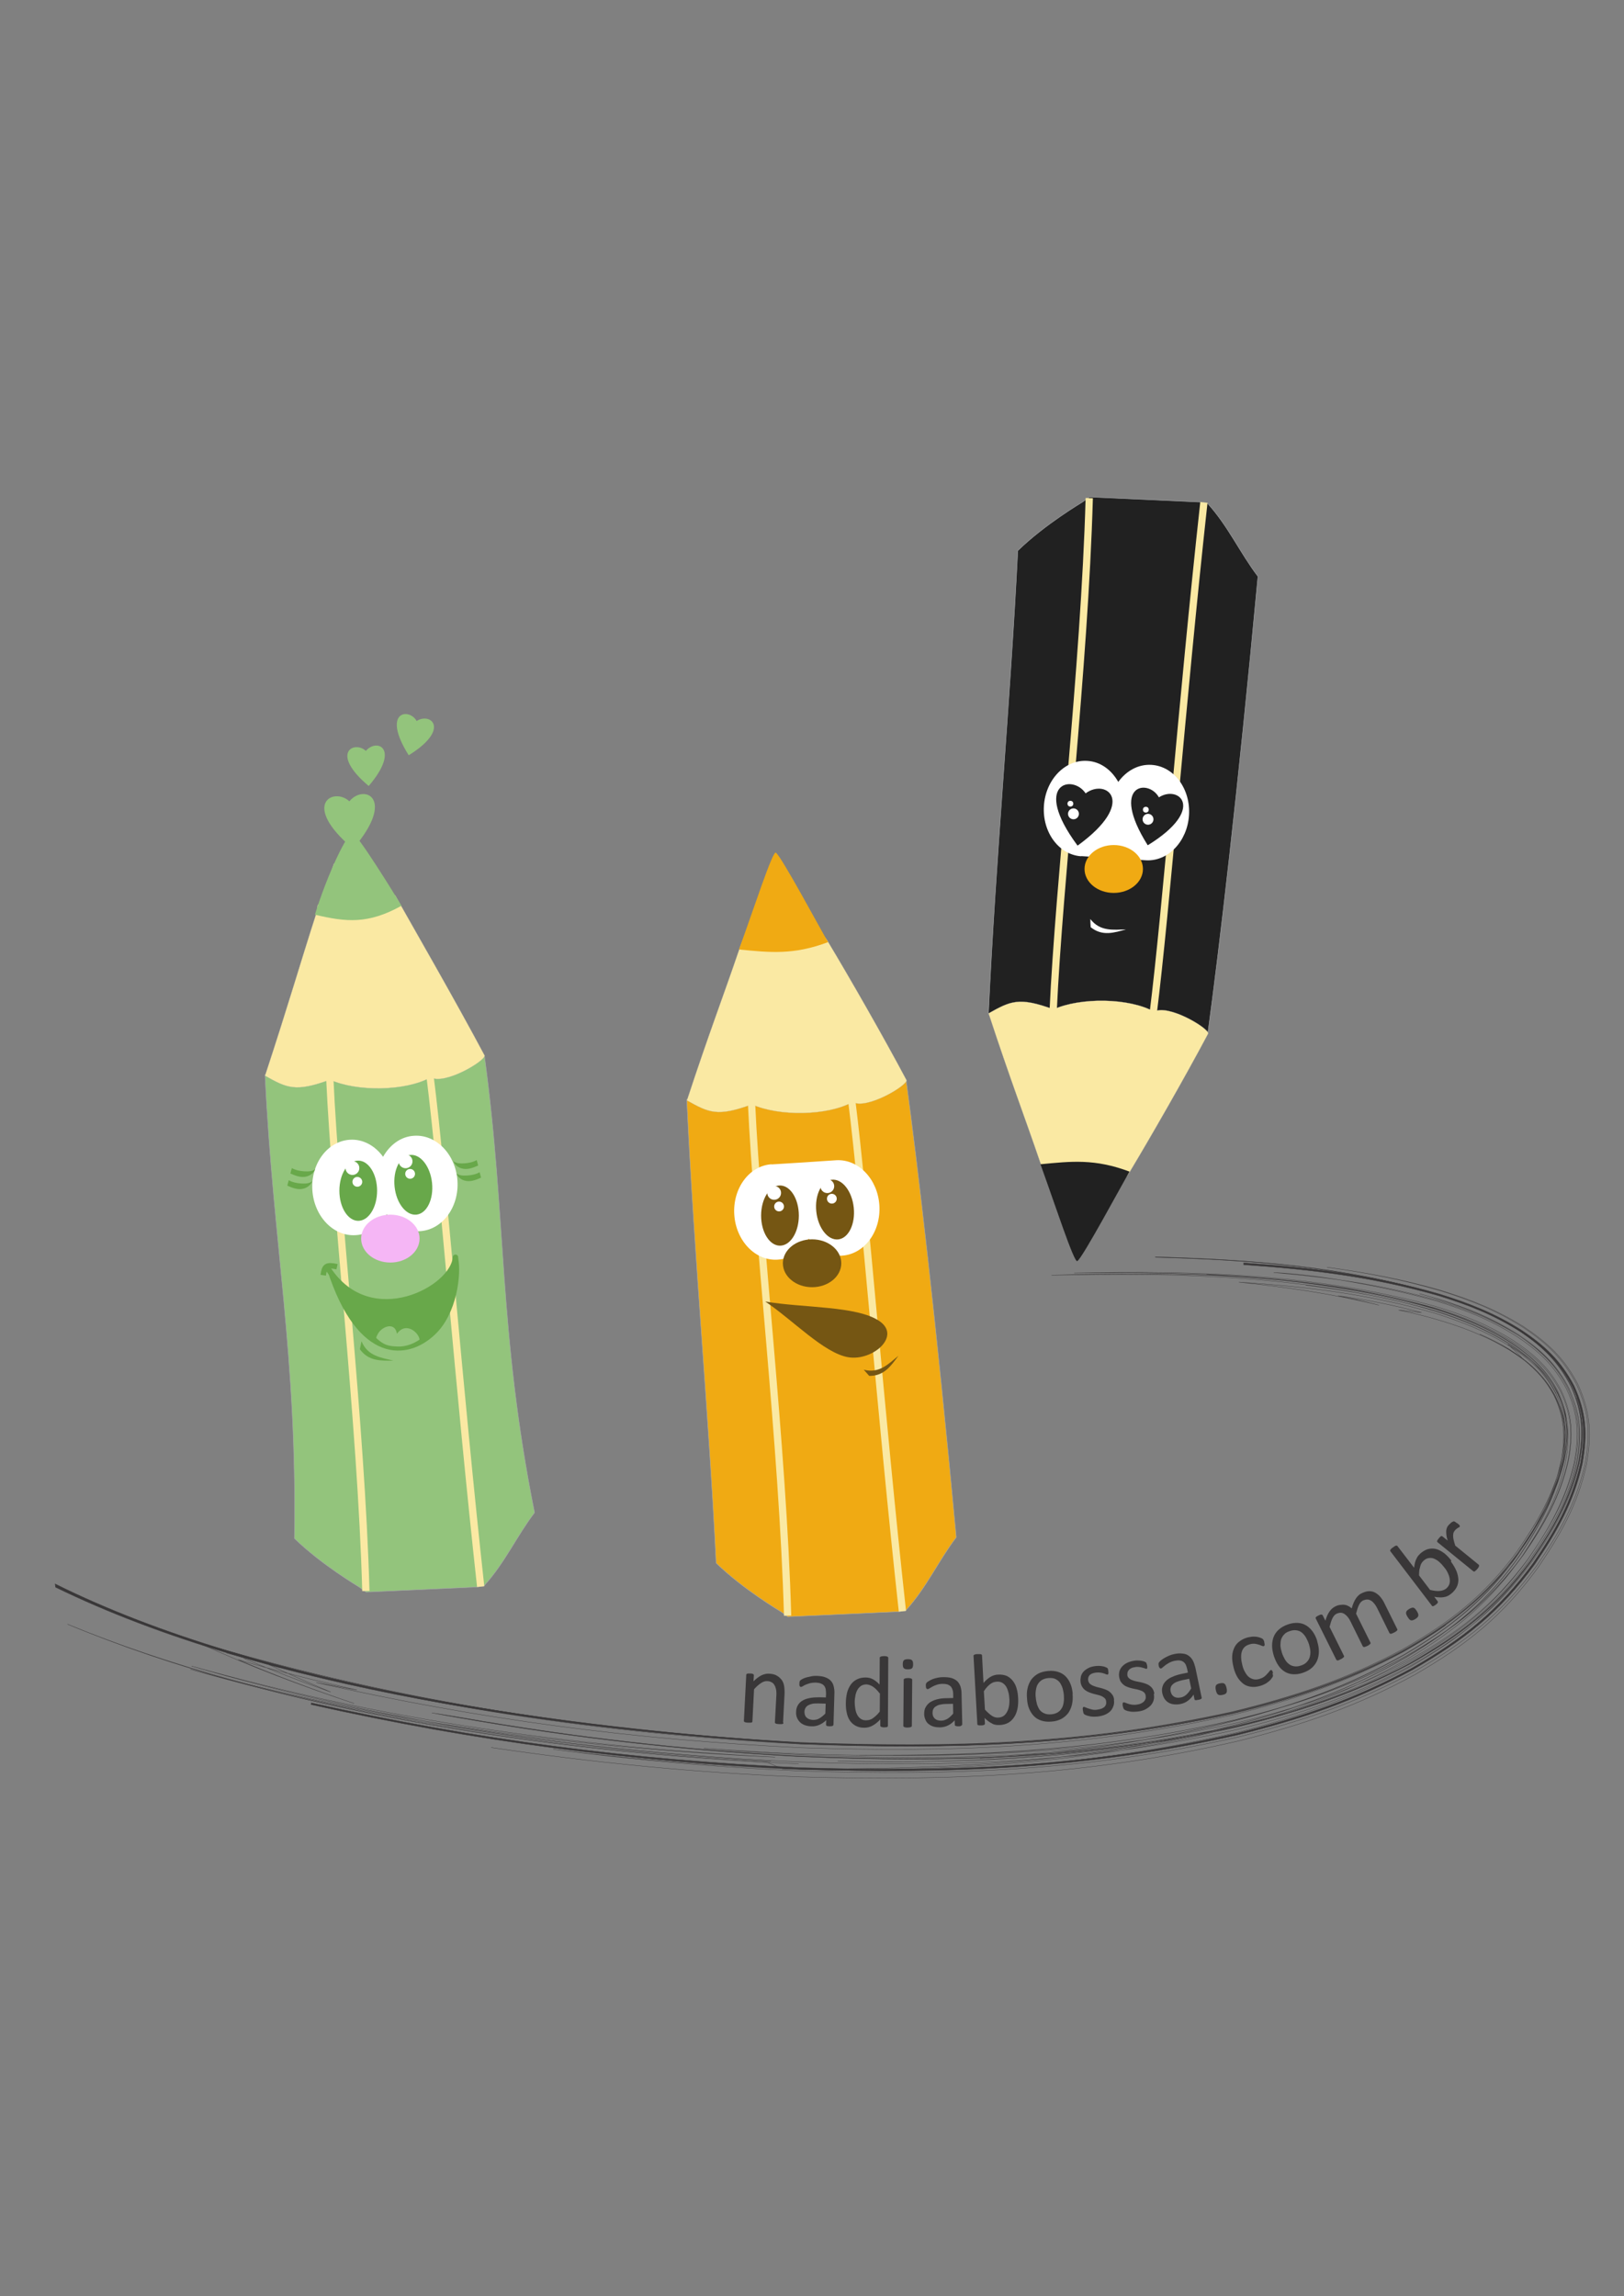 <?xml version="1.0"?>
<svg
    xmlns:rdf="http://www.w3.org/1999/02/22-rdf-syntax-ns#"
    xmlns="http://www.w3.org/2000/svg"
    xmlns:cc="http://creativecommons.org/ns#"
    xmlns:dc="http://purl.org/dc/elements/1.1/"
    xmlns:svg="http://www.w3.org/2000/svg"
    xmlns:inkscape="http://www.inkscape.org/namespaces/inkscape"
    xmlns:sodipodi="http://sodipodi.sourceforge.net/DTD/sodipodi-0.dtd"
    xmlns:ns1="http://sozi.baierouge.fr"
    xmlns:xlink="http://www.w3.org/1999/xlink"
    id="svg2"
    style="shape-rendering:geometricPrecision;text-rendering:geometricPrecision;image-rendering:optimizeQuality"
    fill-rule="evenodd"
    xml:space="preserve"
    viewBox="0 0 2480 3507"
    version="1.0"
    clip-rule="evenodd"
  >
 <rect x="0" y="0" width="2480" height="3507" fill="#808080" stroke="none"/>
 <defs
      id="defs4"
    >
  <style
        id="style6"
        type="text/css"
      >
    .str1 {stroke:#A8AAAC;stroke-width:0.9}
    .str5 {stroke:#393738;stroke-width:1.8}
    .str0 {stroke:#A8AAAC;stroke-width:2.362}
    .str3 {stroke:#68A84A;stroke-width:29.996}
    .str4 {stroke:#68A84A;stroke-width:29.996;stroke-linecap:round;stroke-linejoin:round}
    .str2 {stroke:#FAE9A3;stroke-width:39.995}
    .fil3 {fill:none}
    .fil10 {fill:none;fill-rule:nonzero}
    .fil8 {fill:#212121}
    .fil2 {fill:#68A84A}
    .fil7 {fill:#755613}
    .fil0 {fill:#93C47C}
    .fil6 {fill:#F0AA13}
    .fil5 {fill:#F5B6F5}
    .fil1 {fill:#FAE9A3}
    .fil4 {fill:white}
    .fil9 {fill:#393738;fill-rule:nonzero}
  </style
    >
 </defs
  >
 <g
      id="Camada_x0020_1"
      transform="matrix(.277 0 0 .277 1126 1910.3)"
    >
  <path
        id="path10"
        d="m-1406-1077c-426 58-772 48-1198 106 44 931 178 1549 162 2557 151 147 353 265 358 269l37 27 611-28c1 0 3-1 4-1 10-1 13-2 19-3 2 0 5 0 10-1 2 0 5 1 7-2 115-127 178-271 278-403-201-1007-153-1615-276-2517-2-16-5 11-13-3z"
        stroke="#a8aaac"
        stroke-width="2.362"
        class="fil0 str0"
        fill="#93c47c"
    />
  <path
        id="path12"
        d="m-2224-2134-79 226c-17-8-9 19-17 44-93 288-149 488-284 899 121 68 168 92 358 22 148 67 418 64 555-13 76 44 299-89 298-120-162-305-406-728-493-883l-338-176z"
        stroke="#a8aaac"
        stroke-width=".9"
        class="fil1 str1"
        fill="#fae9a3"
    />
  <path
        id="path14"
        class="fil2"
        fill="#68a84a"
        d="m-1550-428c8 24 31 37 46 41 31 9 62-3 91-16-3-11-5-21-8-30-20 12-47 17-68 18-17 1-47 2-61-13z"
    />
  <path
        id="path16"
        class="fil0"
        fill="#93c47c"
        d="m-1852-1903c-40-67-239-389-269-399-27-10-141 231-208 449 173 41 293 53 477-49z"
    />
  <path
        id="path18"
        d="m-2048 1876c-26-935-167-2116-199-2830"
        stroke="#fae9a3"
        stroke-width="39.995"
        class="fil3 str2"
        fill="none"
    />
  <path
        id="path20"
        d="m-1415 1852c-122-1112-206-2230-280-2821"
        stroke="#fae9a3"
        stroke-width="39.995"
        class="fil3 str2"
        fill="none"
    />
  <path
        id="path22"
        class="fil4"
        fill="#fff"
        d="m-2137-612c73-5 140 33 184 94 37-66 98-112 171-116 123-8 230 104 239 249s-83 269-206 277c-73 5-140-33-184-94-37 66-98 112-171 116-123 8-230-104-239-249s83-269 206-277z"
    />
  <ellipse
        id="ellipse24"
        d="m -1986,-331 c 0,91.679 -46.562,166 -104,166 -57.438,0 -104,-74.321 -104,-166 0,-91.679 46.562,-166 104,-166 57.438,0 104,74.321 104,166 z"
        rx="104"
        ry="166"
        class="fil2"
        cy="-331"
        cx="-2090"
        fill="#68a84a"
    />
  <ellipse
        id="ellipse26"
        d="M 93,0 C 93,124.816 51.362,226 0,226 -51.362,226 -93,124.816 -93,0 c 0,-124.816 41.638,-226 93,-226 51.362,0 93,101.184 93,226 z"
        class="fil2"
        rx="93"
        ry="226"
        transform="matrix(1.11 -.117 -.077 -.728 -1786.4 -363.66)"
        cy="0"
        cx="0"
        fill="#68a84a"
    />
  <circle
        id="circle28"
        d="m -2084,-456 c 0,20.987 -17.013,38 -38,38 -20.987,0 -38,-17.013 -38,-38 0,-20.987 17.013,-38 38,-38 20.987,0 38,17.013 38,38 z"
        cy="-456"
        cx="-2122"
        r="38"
        class="fil4"
        fill="#fff"
    />
  <circle
        id="circle30"
        d="m -1791,-493 c 0,20.987 -17.013,38 -38,38 -20.987,0 -38,-17.013 -38,-38 0,-20.987 17.013,-38 38,-38 20.987,0 38,17.013 38,38 z"
        cy="-493"
        cx="-1829"
        r="38"
        class="fil4"
        fill="#fff"
    />
  <circle
        id="circle32"
        d="m -1777,-424 c 0,14.912 -12.088,27 -27,27 -14.912,0 -27,-12.088 -27,-27 0,-14.912 12.088,-27 27,-27 14.912,0 27,12.088 27,27 z"
        cy="-424"
        cx="-1804"
        r="27"
        class="fil4"
        fill="#fff"
    />
  <circle
        id="circle34"
        d="m -2068,-380 c 0,14.912 -12.088,27 -27,27 -14.912,0 -27,-12.088 -27,-27 0,-14.912 12.088,-27 27,-27 14.912,0 27,12.088 27,27 z"
        cy="-380"
        cx="-2095"
        r="27"
        class="fil4"
        fill="#fff"
    />
  <ellipse
        id="ellipse36"
        d="m -1752,-67 c 0,72.902 -72.082,132 -161,132 -88.918,0 -161,-59.098 -161,-132 0,-72.902 72.082,-132 161,-132 88.918,0 161,59.098 161,132 z"
        rx="161"
        ry="132"
        class="fil5"
        cy="-67"
        cx="-1913"
        fill="#f5b6f5"
    />
  <path
        id="path38"
        class="fil2"
        fill="#68a84a"
        d="m-1566-495c8 24 31 37 46 41 31 9 62-3 91-16-3-11-5-21-8-30-20 12-47 17-68 18-17 1-47 2-61-13z"
    />
  <path
        id="path40"
        class="fil2"
        fill="#68a84a"
        d="m-2344-384c-8 24-31 37-46 41-31 9-62-3-91-16 3-11 5-21 8-30 20 12 47 17 68 18 17 1 47 2 61-13z"
    />
  <path
        id="path42"
        class="fil2"
        fill="#68a84a"
        d="m-2327-451c-8 24-31 37-46 41-31 9-62-3-91-16 3-11 5-21 8-30 20 12 47 17 68 18 17 1 47 2 61-13z"
    />
  <g
        id="_720052336"
      >
   <path
          id="path45"
          d="m-2283 135c7-50 16-60 76-47"
          stroke="#68a84a"
          stroke-width="29.996"
          class="fil3 str3"
          fill="none"
      />
   <path
          id="path47"
          class="fil2"
          fill="#68a84a"
          d="m-1555 23c-62 260-465 364-706 82 167 523 443 502 595 356 120-114 145-330 127-420-3-13-10-11-16-18z"
      />
   <path
          id="path49"
          class="fil0"
          fill="#93c47c"
          d="m-1876 457c50-69 121-4 124 33-25 17-68 40-121 38s-75-8-116-45c-4-4 1-13 4-18 18-45 96-78 108-9z"
      />
   <path
          id="path51"
          stroke-linejoin="round"
          d="m-2254 103c233 351 690 106 700-67"
          class="fil3 str4"
          stroke="#68a84a"
          stroke-linecap="round"
          stroke-width="29.996"
          fill="none"
      />
  </g
    >
  <path
        id="path53"
        class="fil0"
        fill="#93c47c"
        d="m-2118-2217c240-280 59-359-21-261-84-80-273 13 19 260 1 1 2 1 2 1z"
    />
  <path
        id="path55"
        class="fil0"
        fill="#93c47c"
        d="m-2032-2563c177-207 44-265-16-193-62-59-202 9 14 192 1 1 1 1 2 1z"
    />
  <path
        id="path57"
        class="fil0"
        fill="#93c47c"
        d="m-1812-2732c232-143 122-239 44-189-42-75-195-53-45 187 0 1 1 1 1 1z"
    />
  <path
        id="path59"
        class="fil2"
        fill="#68a84a"
        d="m-1896 606c-67 0-136 5-185-63 3-15 6-29 9-44 34 82 107 90 176 107z"
    />
  <path
        id="path61"
        d="m919-941c-426 58-772 48-1198 106 41 873 120 1713 162 2557 151 147 353 265 358 269l37 27 611-28c1 0 3-1 4-1 10-1 13-2 19-3 2 0 5 0 10-1 2 0 5 1 7-2 115-127 178-271 278-403-110-1185-216-2079-276-2517-2-16-5 11-13-3z"
        stroke="#a8aaac"
        stroke-width="2.362"
        class="fil6 str0"
        fill="#f0aa13"
    />
  <path
        id="path63"
        d="m227-2009-157 221c-10-5 0 4-5 15-4 8-21 18-24 29-11 33-25 64-35 95-83 244-165 457-284 820 121 68 168 92 358 22 148 67 418 64 555-13 76 44 299-89 298-120-129-243-316-569-435-767-22-37-56-60-72-88-6-10-13-18-18-26l-179-189z"
        stroke="#a8aaac"
        stroke-width=".9"
        class="fil1 str1"
        fill="#fae9a3"
    />
  <path
        id="path65"
        class="fil6"
        fill="#f0aa13"
        d="m500-1702c-40-67-260-478-288-493-18-10-123 314-203 534 168 16 299 32 492-41z"
    />
  <path
        id="path67"
        d="m277 2012c-26-935-167-2116-199-2830"
        stroke="#fae9a3"
        stroke-width="39.995"
        class="fil3 str2"
        fill="none"
    />
  <path
        id="path69"
        d="m910 1988c-122-1112-206-2230-280-2821"
        stroke="#fae9a3"
        stroke-width="39.995"
        class="fil3 str2"
        fill="none"
    />
  <path
        id="path71"
        class="fil4"
        fill="#fff"
        d="m188-476c149-9 207-13 356-23 123-8 230 104 239 249s-83 269-206 277c-73 5-140-33-184-94-37 66-98 112-171 116-123 8-230-104-239-249s83-269 206-277z"
    />
  <ellipse
        id="ellipse73"
        d="m 339,-194 c 0,91.679 -46.562,166 -104,166 -57.438,0 -104,-74.321 -104,-166 0,-91.679 46.562,-166 104,-166 57.438,0 104,74.321 104,166 z"
        rx="104"
        ry="166"
        class="fil7"
        cy="-194"
        cx="235"
        fill="#755613"
    />
  <ellipse
        id="ellipse75"
        d="M 93,0 C 93,124.816 51.362,226 0,226 -51.362,226 -93,124.816 -93,0 c 0,-124.816 41.638,-226 93,-226 51.362,0 93,101.184 93,226 z"
        class="fil7"
        rx="93"
        ry="226"
        transform="matrix(1.11 -.117 -.077 -.728 538.47 -227.14)"
        cy="0"
        cx="0"
        fill="#755613"
    />
  <circle
        id="circle77"
        d="m 241,-319 c 0,20.987 -17.013,38 -38,38 -20.987,0 -38,-17.013 -38,-38 0,-20.987 17.013,-38 38,-38 20.987,0 38,17.013 38,38 z"
        cy="-319"
        cx="203"
        r="38"
        class="fil4"
        fill="#fff"
    />
  <circle
        id="circle79"
        d="m 534,-356 c 0,20.987 -17.013,38 -38,38 -20.987,0 -38,-17.013 -38,-38 0,-20.987 17.013,-38 38,-38 20.987,0 38,17.013 38,38 z"
        cy="-356"
        cx="496"
        r="38"
        class="fil4"
        fill="#fff"
    />
  <circle
        id="circle81"
        d="m 548,-287 c 0,14.912 -12.088,27 -27,27 -14.912,0 -27,-12.088 -27,-27 0,-14.912 12.088,-27 27,-27 14.912,0 27,12.088 27,27 z"
        cy="-287"
        cx="521"
        r="27"
        class="fil4"
        fill="#fff"
    />
  <circle
        id="circle83"
        d="m 257,-244 c 0,14.912 -12.088,27 -27,27 -14.912,0 -27,-12.088 -27,-27 0,-14.912 12.088,-27 27,-27 14.912,0 27,12.088 27,27 z"
        cy="-244"
        cx="230"
        r="27"
        class="fil4"
        fill="#fff"
    />
  <ellipse
        id="ellipse85"
        d="m 573,69 c 0,72.902 -72.082,132 -161,132 -88.918,0 -161,-59.098 -161,-132 0,-72.902 72.082,-132 161,-132 88.918,0 161,59.098 161,132 z"
        rx="161"
        ry="132"
        class="fil7"
        cy="69"
        cx="412"
        fill="#755613"
    />
  <path
        id="path87"
        class="fil7"
        fill="#755613"
        d="m611 587c-134-23-305-205-457-307 209 36 504 23 628 107 125 84-38 223-171 200z"
    />
  <path
        id="path89"
        class="fil7"
        fill="#755613"
        d="m888 579c-40 54-78 112-161 111-10-11-20-23-30-34 86 22 136-32 191-77z"
    />
  <path
        id="path91"
        d="m2582-1197c-426-58-772-48-1198-106 41-873 120-1713 162-2557 151-147 353-265 358-269l37-27 611 28c1 0 3 1 4 1 10 1 13 2 19 3 2 0 5 0 10 1 2 0 5-1 7 2 115 127 178 271 278 403-110 1185-216 2079-276 2517-2 16-5-11-13 3z"
        stroke="#a8aaac"
        stroke-width="2.362"
        class="fil8 str0"
        fill="#212121"
    />
  <path
        id="path93"
        d="m1890-129-157-221c-10 5 0-4-5-15-4-8-21-18-24-29-11-33-25-64-35-95-83-244-165-457-284-820 121-68 168-92 358-22 148-67 418-64 555 13 76-44 299 89 298 120-129 243-316 569-435 767-22 37-56 60-72 88-6 10-13 18-18 26l-179 189z"
        stroke="#a8aaac"
        stroke-width=".9"
        class="fil1 str1"
        fill="#fae9a3"
    />
  <path
        id="path95"
        class="fil8"
        fill="#212121"
        d="m2162-436c-40 67-260 478-288 493-18 10-123-314-203-534 168-16 299-32 492 41z"
    />
  <path
        id="path97"
        d="m1940-4150c-26 935-167 2116-199 2830"
        stroke="#fae9a3"
        stroke-width="39.995"
        class="fil3 str2"
        fill="none"
    />
  <path
        id="path99"
        d="m2572-4126c-122 1112-206 2230-280 2821"
        stroke="#fae9a3"
        stroke-width="39.995"
        class="fil3 str2"
        fill="none"
    />
  <path
        id="path101"
        class="fil4"
        fill="#fff"
        d="m1895-2176c149 9 207 13 356 23 123 8 230-104 239-249s-83-269-206-277c-73-5-140 33-184 94-37-66-98-112-171-116-123-8-230 104-239 249s83 269 206 277z"
    />
  <path
        id="path103"
        class="fil8"
        fill="#212121"
        d="m2263-2236c324-200 171-335 61-264-58-105-273-73-63 262 1 1 1 2 2 2z"
    />
  <path
        id="path105"
        class="fil8"
        fill="#212121"
        d="m1876-2234c332-241 157-373 44-288-71-108-299-57-46 286l2 2z"
    />
  <circle
        id="circle107"
        d="m 2294,-2379 c 0,16.569 -13.431,30 -30,30 -16.569,0 -30,-13.431 -30,-30 0,-16.569 13.431,-30 30,-30 16.569,0 30,13.431 30,30 z"
        cy="-2379"
        cx="2264"
        r="30"
        class="fil4"
        fill="#fff"
    />
  <circle
        id="circle109"
        d="m 2268,-2432 c 0,8.837 -7.163,16 -16,16 -8.837,0 -16,-7.163 -16,-16 0,-8.837 7.163,-16 16,-16 8.837,0 16,7.163 16,16 z"
        cy="-2432"
        cx="2252"
        r="16"
        class="fil4"
        fill="#fff"
    />
  <ellipse
        id="ellipse111"
        d="m 2236,-2105 c 0,72.902 -72.082,132 -161,132 -88.918,0 -161,-59.098 -161,-132 0,-72.902 72.082,-132 161,-132 88.918,0 161,59.098 161,132 z"
        rx="161"
        ry="132"
        class="fil6"
        cy="-2105"
        cx="2075"
        fill="#f0aa13"
    />
  <path
        id="path113"
        class="fil4"
        fill="#fff"
        d="m2143-1772c-65 18-130 40-195-12-1-15-2-30-2-45 54 70 127 59 198 57z"
    />
  <g
        id="_721393936"
      >
   <g
          id="g116"
          stroke="#393738"
          stroke-width="1.8"
        >
    <path
            id="path118"
            d="m2791 77c376 26 713 67 1076 171 166 51 302 105 450 198 127 85 214 166 286 302 68 147 74 267 45 425-48 212-139 372-261 550-192 263-389 418-669 579-321 173-608 270-960 358-829 188-1568 216-2414 190-937-43-1778-153-2693-357 0 3-1 6-1 9 915 205 1756 314 2693 357 847 26 1587-2 2417-190 353-88 641-185 963-359 282-162 480-317 673-582 122-179 214-340 262-553 29-161 23-282-46-431-73-138-160-220-289-306-148-93-285-147-452-199-365-105-703-146-1080-172 0 3 1 6 1 9z"
            fill-rule="nonzero"
            fill="#393738"
            class="fil9 str5"
        />
    <path
            id="path120"
            d="m-1357 2739c574 85 1118 138 1698 162 851 24 1593-7 2426-199 356-90 646-189 969-365 286-165 485-324 680-593 124-183 217-346 265-564 30-167 23-292-49-447-75-143-165-226-298-315-151-94-289-148-458-200-211-61-407-97-625-127 217 30 413 67 624 129 168 53 306 107 456 202 132 88 221 172 295 314 71 153 77 277 47 442-49 216-142 378-266 559-195 266-394 423-678 585-323 174-612 271-967 359-831 187-1572 214-2420 187-461-20-900-59-1357-119 456 58 898 92 1358 111 846 23 1584-12 2413-204 351-90 637-188 956-363 278-162 473-316 662-579 119-176 210-335 255-545 27-154 21-270-46-412-71-133-156-210-280-292-146-90-281-142-444-192-313-86-582-125-902-153 282 15 631 83 900 158 163 51 296 103 441 195 122 81 205 159 274 290 65 140 69 253 42 403-47 206-137 363-256 536-189 258-383 410-658 567-318 171-602 267-951 353-758 164-1426 210-2195 192 770 15 1442-18 2197-187 350-86 635-181 954-352 277-158 472-310 662-568 120-174 211-332 259-539 29-153 23-268-42-410-69-133-154-212-277-295-145-92-280-146-444-197-34-10-68-20-102-29 34 9 68 19 102 30 163 52 297 106 442 199 122 83 206 162 274 295 64 141 68 255 39 406-49 206-141 362-260 534-190 256-385 405-661 560-318 167-602 260-951 344-713 155-1347 187-2075 176 727 5 1359-32 2070-194 345-86 628-180 942-350 270-155 461-303 646-556 115-168 205-322 250-522 26-141 22-247-39-379-65-124-145-197-260-274-141-89-273-140-431-190-694-190-1402-203-2117-181 714-15 1420 0 2113 195 157 50 287 102 426 191 111 76 189 147 251 268 57 127 60 229 34 365-46 196-135 347-249 511-184 248-372 392-639 543-312 165-593 257-935 340-818 178-1549 200-2382 167-1150-64-2214-220-3319-552 277 127 565 236 855 333-216-73-430-152-639-241 216 63 435 118 655 167-75-13-149-27-224-41 908 205 1742 314 2671 359 835 28 1567 1 2385-182 343-85 623-178 935-346 266-152 454-298 636-547 113-164 201-315 245-511 25-134 21-235-36-361-62-119-140-189-250-263-139-87-268-138-424-187-363-105-701-145-1076-170 259 27 520 65 772 127-75-19-150-37-225-52 155 22 309 52 460 93-42-5-85-10-127-14 63 13 125 28 187 45 154 44 284 92 422 174 110 70 188 137 252 252 61 122 67 223 45 356-38 198-124 352-234 519-178 257-365 409-631 569-312 178-593 279-938 372-731 185-1385 235-2136 242 752-7 1405-56 2136-241 345-93 626-194 938-372 267-160 453-312 632-569 110-167 196-322 235-520 22-134 16-235-45-358-64-115-143-183-253-253-53-32-104-58-162-83 57 25 108 51 161 84 109 71 187 138 250 253 59 122 64 222 42 355-40 197-126 350-237 515-179 254-366 404-631 561-311 175-592 273-936 364-480 120-912 175-1404 207 492-33 925-88 1404-208 344-91 624-190 935-365 265-157 452-307 630-561 110-165 196-318 236-515 22-132 17-232-42-354-44-82-93-134-164-193-24-27-48-50-75-74-5-4-9-8-14-12 5 3 10 6 16 9 113 72 193 141 258 260 62 127 68 230 46 368-40 201-126 356-238 525-180 259-369 412-637 573-313 178-595 279-942 372-824 205-1562 247-2407 236-31-1-63-2-94-2-29-13-57-25-86-38-1262-78-2683-272-3857-761 1133 468 2489 658 3704 742 112 7 223 13 335 18 843 30 1581 4 2409-179 351-86 638-182 958-353 280-159 476-312 668-573 122-176 214-335 262-546 25-131 25-232-17-359 41 128 40 228 14 359-50 209-143 367-265 542-193 258-390 409-669 565-320 168-606 261-957 344-826 176-1562 196-2403 160-178-9-354-21-531-36 178 14 354 24 532 31 839 27 1573-1 2395-186 346-86 628-181 943-351 271-155 462-304 647-558 116-169 205-323 250-524 26-142 22-249-39-382-65-125-146-198-262-276-142-89-273-141-432-190-655-180-1317-198-1992-184 674-8 1334 13 1987 198 157 50 287 102 426 191 112 76 190 148 252 270 58 128 61 230 34 367-46 196-136 348-250 512-184 248-373 393-640 543-313 165-593 257-936 340-818 177-1549 199-2382 167-1136-63-2180-217-3272-538 1092 322 2137 476 3272 539 833 33 1564 11 2383-166 343-83 623-174 936-339 268-151 457-296 641-544 114-165 204-316 250-513 26-137 23-240-35-368-62-122-141-194-253-271-140-89-270-142-427-192-421-124-819-165-1256-189 437 23 835 64 1256 187 157 50 288 102 428 191 113 77 192 149 255 271 58 129 62 233 35 370-46 197-136 349-250 515-185 249-374 395-642 546-313 166-594 258-937 341-819 179-1551 201-2385 169-1101-60-2102-205-3165-503 1063 296 2064 440 3165 498 833 30 1564 7 2382-173 342-83 622-176 934-342 266-151 454-296 637-544 113-164 202-315 247-510 25-135 22-236-35-362-62-120-140-191-250-265-139-88-268-140-425-189-237-71-457-109-703-140 245 31 465 69 703 140 156 49 286 101 425 189 111 75 188 146 250 265 57 126 60 227 35 362-45 196-134 347-247 510-183 248-371 393-637 544-312 166-592 258-934 342-818 180-1549 204-2382 173-1021-53-1939-182-2930-433 113 53 227 103 341 151-161-57-321-119-478-185"
            fill="none"
            class="fil10 str5"
        />
    <path
            id="path122"
            d="m338 2829c-1162-53-2233-201-3353-521 1079 295 2106 433 3223 484-1115-57-2141-199-3217-502 1067 310 2086 459 3194 525"
            fill="none"
            class="fil10 str5"
        />
    <path
            id="path124"
            d="m2307 36c540 15 1041 53 1562 205 166 53 302 108 448 203 126 86 212 168 282 305 66 147 71 265 40 422-50 210-143 368-265 543-193 259-390 410-670 567-320 168-606 261-957 345-826 177-1563 198-2404 163-698-37-1339-114-2027-241 54 9 108 17 161 26 632 110 1225 178 1865 212 841 35 1577 15 2403-162 350-84 637-177 957-345 280-157 476-308 669-566 122-175 215-333 265-543 30-157 26-275-40-422-70-137-156-219-282-305-147-95-283-150-448-203-521-153-1022-191-1562-206z"
            fill-rule="nonzero"
            fill="#393738"
            class="fil9 str5"
        />
    <path
            id="path126"
            d="m3904 2065c-78 55-153 101-237 147-313 165-594 256-936 338-818 176-1549 197-2382 163-1274-77-2957-302-4110-876 1 6 1 12 2 18 1162 568 2829 789 4108 864 833 32 1565 10 2383-168 343-83 623-175 936-340 83-46 159-93 236-147z"
            fill-rule="nonzero"
            fill="#393738"
            class="fil9 str5"
        />
   </g
      >
  </g
    >
  <path
        id="path128"
        class="fil3"
        fill="none"
        d="m1728 87c1033-32 3772-4 2630 1616-1285 1823-6691 1022-8175 232"
    />
  <circle
        id="circle130"
        d="m 1883,-2409 c 0,16.569 -13.431,30 -30,30 -16.569,0 -30,-13.431 -30,-30 0,-16.569 13.431,-30 30,-30 16.569,0 30,13.431 30,30 z"
        cy="-2409"
        cx="1853"
        r="30"
        class="fil4"
        fill="#fff"
    />
  <circle
        id="circle132"
        d="m 1852,-2465 c 0,8.837 -7.163,16 -16,16 -8.837,0 -16,-7.163 -16,-16 0,-8.837 7.163,-16 16,-16 8.837,0 16,7.163 16,16 z"
        cy="-2465"
        cx="1836"
        r="16"
        class="fil4"
        fill="#fff"
    />
  <path
        id="path134"
        d="m254 2603c0 2-1 3-1 4-1 1-2 2-4 2-2 1-4 1-7 1h-11c-5 0-9-1-12-1-3-1-5-1-7-2s-3-2-4-3-1-2-1-4l8-148c1-14 0-26-2-35s-5-17-9-23c-4-7-9-12-16-15-7-4-14-6-23-6-12-1-23 3-35 11s-25 19-38 34l-9 177c0 2-1 3-1 4-1 1-2 2-4 2-2 1-4 1-7 1h-12c-5 0-8-1-11-1-3-1-5-1-7-2s-3-2-4-3-1-2-1-4l13-253c0-2 0-3 1-4s2-2 4-3 4-1 7-1h10c4 0 8 0 10 1 3 0 5 1 6 2l3 3c1 1 1 2 1 4l-2 33c15-15 30-26 44-33s29-10 43-9c17 1 31 4 42 11 11 6 20 15 27 24 7 10 11 21 13 34s3 29 2 46l-8 154zm275 11c0 2-1 4-2 5-2 1-4 2-6 2-3 0-6 1-12 1-5 0-9-1-12-1-3-1-5-1-6-3-1-1-2-3-2-5l1-25c-11 11-24 20-38 26s-28 9-43 8c-13 0-25-2-36-6s-20-9-27-16-13-15-17-25-6-21-5-33c0-14 4-27 10-37s15-19 26-25c11-7 25-11 40-14 16-3 34-4 53-4l35 1 1-20c0-10-1-18-2-26-2-8-5-14-9-19s-10-9-18-12c-7-3-16-4-27-5-11 0-22 1-31 3-9 3-17 5-24 8s-13 6-17 9c-5 3-8 4-10 4s-3 0-4-1l-3-3c-1-1-1-3-2-6v-8c0-5 1-8 1-11 1-3 2-5 5-8 3-2 7-5 13-8s14-6 22-8 17-4 27-6 19-2 29-2c18 1 34 3 46 8 13 5 23 11 30 19 8 8 13 18 16 30s5 26 4 42l-5 171zm-43-117-40-1c-13 0-24 0-33 2s-17 5-24 9c-6 4-11 9-14 15s-5 13-5 20c0 13 3 24 12 32 8 8 20 12 35 13 12 0 24-2 34-8 11-6 22-15 34-27l2-54zm344 122c0 2 0 3-1 4l-3 3c-2 1-4 1-6 1-3 0-6 1-10 1s-7 0-10-1c-3 0-5-1-7-2s-3-2-4-3-1-3-1-4v-34c-13 14-27 26-42 34-14 8-30 12-47 12-19 0-34-4-47-11s-24-17-32-29-14-27-17-43c-4-17-5-34-5-52 0-22 3-41 7-59 5-18 12-32 21-45 9-12 21-22 34-28 14-7 29-10 47-10 15 0 28 3 41 10 12 7 24 16 36 29l1-147c0-1 0-3 1-4s2-2 4-3 4-1 7-2c3 0 7-1 11-1 5 0 9 0 12 1 3 0 5 1 7 2s3 2 4 3 1 3 1 4l-2 375zm-46-179c-12-16-24-28-36-36s-24-12-36-13c-12 0-22 3-30 8-8 6-15 13-20 22s-9 20-11 31c-2 12-4 23-4 35 0 13 1 25 3 37s5 23 10 33 11 17 19 23 18 9 30 9c6 0 12-1 18-2 6-2 12-4 18-8s12-9 19-15 14-14 21-23l1-101zm178 179c0 2 0 3-1 4s-2 2-4 3-4 1-7 2c-3 0-7 1-12 1s-8 0-11-1c-3 0-5-1-7-2s-3-2-4-3-1-2-1-4l2-253c0-1 0-3 1-4s2-2 4-3 4-1 7-2c3 0 7-1 11-1 5 0 9 0 12 1 3 0 5 1 7 2s3 2 4 3 1 2 1 4l-2 253zm7-339c0 11-2 18-6 22s-12 6-23 6-18-2-22-6-6-11-6-22 2-18 6-22 12-6 23-6 18 2 22 6 6 11 6 22zm269 333c0 2-1 4-2 5l-6 3c-3 1-6 1-11 1s-9 0-12-1-5-1-6-2-2-3-2-5l-1-25c-11 12-23 22-36 28-13 7-28 10-43 11-13 0-25-1-36-4s-20-8-28-14-14-14-18-24c-4-9-7-20-7-32 0-14 2-27 8-37 6-11 14-20 24-27 11-7 24-13 40-17s33-6 53-6l35-1v-20c0-10-1-18-4-26-2-7-6-14-10-18-5-5-11-8-18-11-7-2-16-3-27-3s-22 2-31 5-17 6-24 10-12 7-17 10c-4 3-8 4-10 4s-3 0-4-1l-3-3c-1-1-2-3-2-6 0-2-1-5-1-8 0-5 0-8 1-11s2-5 5-8c2-2 7-5 13-9 6-3 13-7 21-10s17-5 26-7 19-3 29-3c18 0 34 1 47 5s23 10 31 17c8 8 14 18 18 29 4 12 6 26 6 41l4 171zm-49-115-40 1c-13 0-24 2-33 4s-17 6-23 10-10 9-13 15-4 13-4 21c0 13 5 24 13 31 9 8 20 11 35 11 12 0 23-4 34-10 10-6 21-16 32-29l-1-54zm359-31c1 22 0 42-4 60s-10 33-19 46-19 23-32 30-28 11-46 12c-8 0-16 0-22-1-7-1-14-3-20-7-7-3-13-7-20-12s-14-11-22-19l2 31c0 1 0 3-1 4l-3 3c-2 1-4 1-6 2-3 1-6 1-10 1h-10c-3 0-5-1-7-1-2-1-3-1-4-3-1-1-1-2-1-4l-21-375c0-2 0-3 1-4s2-2 4-3 4-1 7-2 7-1 11-1h12c3 0 5 1 7 1 2 1 3 2 4 3s1 2 1 4l8 151c7-8 14-15 21-21s13-10 20-14 13-6 20-8 14-3 21-3c18-1 34 2 48 8 13 7 24 16 33 28s16 26 20 42c5 16 7 34 8 52zm-48 8c-1-13-2-25-5-38-3-12-7-23-12-32s-12-16-21-22c-8-5-19-8-31-7-6 0-12 2-18 3-6 2-11 5-17 9s-12 10-18 16-13 15-19 25l6 101c14 15 26 26 38 34s24 11 37 10c12-1 21-4 29-10s14-14 19-24c5-9 8-20 10-32s2-23 2-35zm348-32c2 21 1 40-3 58s-11 33-20 47c-10 13-22 24-38 33-16 8-34 14-55 15-21 2-39 0-55-5s-30-13-41-24-20-25-27-41-11-35-12-57c-2-21-1-40 3-57 4-18 11-33 20-47 10-13 22-24 38-33 15-8 34-13 55-15s39 0 55 5 30 13 41 24 20 24 27 41c7 16 11 35 13 56zm-48 7c-1-14-4-26-7-38-4-12-9-22-15-31-7-9-15-15-25-20s-23-6-38-5c-14 1-25 5-35 10-9 6-17 13-23 23-6 9-9 20-11 33-2 12-3 26-1 40 1 14 4 27 7 39 4 12 9 22 15 31 7 8 15 15 26 19 10 5 23 6 38 5 13-1 25-5 34-10 10-6 17-13 23-23 6-9 9-20 11-33 2-12 2-26 1-40zm276 26c2 13 1 25-3 35-4 11-9 20-17 28s-18 14-29 19c-12 5-25 8-39 10-9 1-18 1-26 1s-16-1-22-3c-7-1-12-3-17-5s-8-3-10-5-4-4-5-7-2-8-3-14c0-4-1-7-1-9 0-3 0-4 1-6 0-2 1-3 2-4s2-1 3-1c2 0 5 1 10 3 4 2 10 4 16 6s13 4 22 6c8 2 18 2 28 0 8-1 15-3 21-5s11-6 16-9c4-4 7-8 9-14 2-5 2-12 1-18-1-7-3-13-8-17-4-4-10-8-16-11s-14-5-21-7l-24-6c-8-2-16-5-24-8s-15-7-22-12-12-11-17-19-8-17-9-28c-1-10 0-19 2-29 3-10 7-18 14-26s16-14 27-20 24-9 39-11c7-1 13-1 20-1s13 1 19 2 10 2 15 4c4 2 7 3 9 4s4 2 4 3c1 1 1 2 2 4 0 1 1 3 1 5 1 2 1 5 1 7 0 3 1 6 1 8s0 4-1 6c0 2-1 3-2 4s-2 1-3 1c-2 0-4-1-8-2-3-2-8-3-13-5s-12-3-19-4-15-1-24 0c-8 1-15 3-20 5-6 2-10 6-14 9-3 4-6 8-7 13s-2 10-1 15c1 7 4 13 8 18 4 4 10 8 16 11s14 5 22 8l24 6c8 2 17 5 25 8s16 7 22 12c7 5 12 11 17 18s8 16 9 27zm220-33c2 13 2 25-1 35-3 11-8 20-16 29-8 8-17 15-28 21s-24 10-39 12c-9 1-17 2-26 2-8 0-16 0-23-2-7-1-12-2-17-4s-8-3-11-5c-2-1-4-4-6-7-1-3-3-8-4-13-1-4-1-6-1-9v-6c0-2 1-3 2-4s2-1 3-2c2 0 5 0 10 2 4 2 10 4 16 6s14 4 22 5 18 1 28-1c8-1 15-3 21-6s11-6 15-10 7-9 9-14 2-12 1-19-4-13-8-17-10-8-16-10c-7-3-14-5-22-7s-16-3-24-5-17-4-25-7-16-6-23-11-13-11-18-18-8-17-10-28c-2-10-1-19 1-29s7-18 13-26c7-8 15-15 26-21s24-10 39-13c7-1 13-2 20-2s13 1 19 1c6 1 11 2 15 3s7 3 10 4c2 1 4 2 5 3s2 2 2 4c1 1 1 3 2 5s1 4 2 7 1 6 1 8v6c0 2-1 3-2 4s-2 1-3 1c-2 0-4 0-8-2-3-1-8-3-13-4-5-2-12-3-19-4s-15-1-24 1c-8 1-15 3-20 6-6 3-10 6-13 10s-6 8-7 13-1 10-1 15c1 7 4 13 9 17s10 8 17 10c6 3 14 5 22 7s16 3 25 5c8 2 17 4 25 7s16 6 23 11 13 10 18 18c5 7 8 16 10 27zm264 21c0 2 0 4-1 5s-3 3-6 4c-2 1-6 2-11 3s-9 1-12 2c-3 0-5 0-7-1s-3-2-3-5l-5-25c-8 14-19 25-31 34s-25 15-40 18c-13 3-25 3-36 2s-21-4-30-9-16-12-22-20c-6-9-10-19-13-31-3-14-3-27 1-38 3-12 10-22 19-31s21-17 36-23c15-7 32-12 51-16l34-7-4-19c-2-9-5-18-8-25-4-7-8-12-14-16s-12-6-20-7-17 0-27 2c-11 2-21 6-29 10-8 5-16 9-22 14s-11 9-15 12c-4 4-7 6-9 6h-4c-1 0-2-1-4-3-1-1-2-3-3-5s-2-5-2-7c-1-5-1-8-1-11s1-6 3-8c2-3 6-7 11-11s12-9 19-13 15-8 24-12 18-7 28-9c18-4 33-5 47-3 13 1 25 5 34 12 9 6 17 15 23 26s10 24 14 39l35 167zm-69-104-39 8c-12 3-23 6-32 10s-16 9-21 14-9 11-10 18c-2 6-2 13 0 21 3 13 9 22 19 28s22 7 37 4c12-2 22-8 31-16s18-20 26-34l-11-53zm206 51c3 13 2 22-1 27s-11 9-22 11-19 2-24-2c-5-3-9-11-12-24s-2-22 1-27 11-9 22-11 19-2 24 2c5 3 9 11 12 24zm253-83c1 3 1 6 2 8 0 2 1 4 1 6s0 3-1 5c0 1-1 4-3 6-2 3-5 7-9 12-5 5-10 10-16 14-6 5-13 9-20 12-8 4-16 7-24 9-18 5-34 6-49 4s-29-7-41-16-23-21-32-35c-9-15-17-33-22-54-6-24-9-45-8-64s6-35 13-49 17-25 30-34c12-9 27-16 43-20 8-2 16-3 23-4 8-1 15 0 22 0 7 1 13 2 19 4s10 4 13 5c3 2 5 3 6 4s2 2 3 4 2 3 3 6c1 2 2 5 2 8 2 7 2 12 2 15-1 3-2 5-5 6s-6 0-11-2c-4-2-10-4-16-6s-14-4-22-5c-9-1-18 0-28 3-22 6-36 18-43 38s-6 45 2 77c4 16 9 29 16 40 6 11 13 20 21 26s17 10 26 12 20 1 31-2c10-3 19-7 26-12s13-11 17-16c5-5 9-10 12-14s6-7 8-7h4c1 0 2 2 3 3l3 6 3 9zm246-177c6 20 10 39 10 57s-3 35-9 50-16 29-29 41-30 21-50 28-38 9-55 8-32-6-45-14-25-19-35-34c-10-14-18-32-25-52-6-20-10-39-10-57s3-35 9-50 16-29 29-40c13-12 30-21 50-28s38-9 55-8 32 6 45 14 25 19 36 34c10 14 19 32 25 52zm-45 18c-4-13-10-25-16-36s-14-20-22-27-18-11-29-13-24-1-38 4c-13 4-24 10-31 18-8 8-13 17-17 27-3 10-4 22-4 35 1 13 4 26 8 39s10 25 16 36 14 20 22 26c8 7 18 11 29 13s24 1 38-4c13-4 23-10 31-18s14-17 17-27 5-22 4-34c-1-13-4-26-8-40zm487-83c1 1 1 3 1 4s-1 3-2 4-3 3-6 5c-2 2-6 4-10 6s-8 4-11 5-5 2-7 2-3 0-5-1l-3-3-68-138c-5-10-10-18-16-25s-12-13-18-16c-7-4-13-6-21-6-7 0-15 2-22 5-10 5-17 13-23 25s-11 28-16 48l79 159c1 1 1 3 1 4s-1 3-2 4-3 3-6 5c-2 2-6 4-10 6s-7 3-10 4-5 2-7 2-4 0-5-1l-3-3-68-138c-5-10-10-18-16-25s-12-12-18-16c-7-4-13-6-20-6s-15 2-22 5c-10 5-17 13-23 25s-11 28-16 48l79 159c1 1 1 3 1 4s-1 3-2 4-3 3-6 5c-2 2-6 4-10 6l-10 5c-3 1-5 2-7 2s-4 0-5-1l-3-3-113-227c-1-1-1-3-1-4s1-2 2-4 3-3 5-4 5-3 9-5 7-3 9-4c3-1 5-1 7-1s3 0 4 1l3 3 15 30c6-21 13-37 22-50s19-22 31-28c9-5 18-8 27-9s17-2 24-1c8 1 15 3 22 7 7 3 13 8 19 13 3-12 7-23 11-32s8-17 13-24 9-12 15-17c5-5 11-8 17-11 15-7 28-11 41-11 12 0 24 3 34 9s20 14 28 24 16 22 22 35l71 143zm108-99c7 11 10 20 8 26-1 6-7 12-17 18s-17 8-23 7-12-8-19-19-10-20-8-26c1-6 7-12 17-18s17-8 23-7 12 8 19 19zm188-273c13 17 23 35 30 51 7 17 10 33 11 48 0 15-3 30-10 43s-17 25-31 36c-6 5-13 9-19 12s-13 5-21 6c-7 1-15 2-24 1-9 0-18-1-28-3l19 25c1 1 1 2 1 4 0 1 0 3-1 4-1 2-2 3-4 5s-4 4-7 6-6 4-8 5l-6 3h-4c-1-1-2-1-3-3l-228-299c-1-1-2-2-2-4 0-1 0-3 1-5s3-3 5-6c2-2 5-5 9-7 4-3 7-5 10-7s5-3 7-3h5c1 0 2 1 3 2l92 120c1-11 3-20 5-29 2-8 5-16 9-23 3-7 7-13 12-18 4-5 10-10 16-15 15-11 29-18 44-20s29-1 43 4 27 13 40 23c13 11 25 24 36 38zm-35 34c-8-10-16-20-25-28-9-9-18-15-28-20s-19-7-29-6c-10 0-20 4-29 11-5 4-9 8-13 13s-7 11-9 18-4 15-6 23c-1 9-2 19-2 31l61 80c20 5 37 7 51 6s26-5 36-12c9-7 15-15 19-25 3-10 4-20 2-30-1-10-5-21-10-32s-11-21-19-30zm71-245c3 3 6 5 8 7s4 4 4 5c1 1 1 3 1 4s0 2-1 3-2 2-4 3-4 2-7 4c-2 2-5 3-8 6-3 2-5 5-8 8-3 4-5 8-7 12-1 5-2 10-2 17s1 14 3 23 5 19 9 31l129 105c1 1 2 2 2 3v5c-1 2-2 4-3 7-2 3-4 6-7 9-3 4-5 6-8 8-2 2-4 4-6 5s-3 1-4 1-2-1-4-2l-197-160c-1-1-2-2-2-3v-4c0-2 1-4 3-6 1-2 4-5 6-8 3-3 5-6 7-8s4-3 5-4c2-1 3-1 4-1s2 1 4 2l29 23c-4-12-6-22-7-31s-1-16-1-23c1-7 2-12 4-17s5-10 9-14c2-2 3-4 6-6 2-2 5-4 7-7 3-2 5-4 8-5l6-3h3c1 0 2 1 3 1 1 1 3 2 5 3 2 2 5 4 8 6z"
        fill-rule="nonzero"
        fill="#393738"
        class="fil9"
    />
 </g
  >
</svg
>
